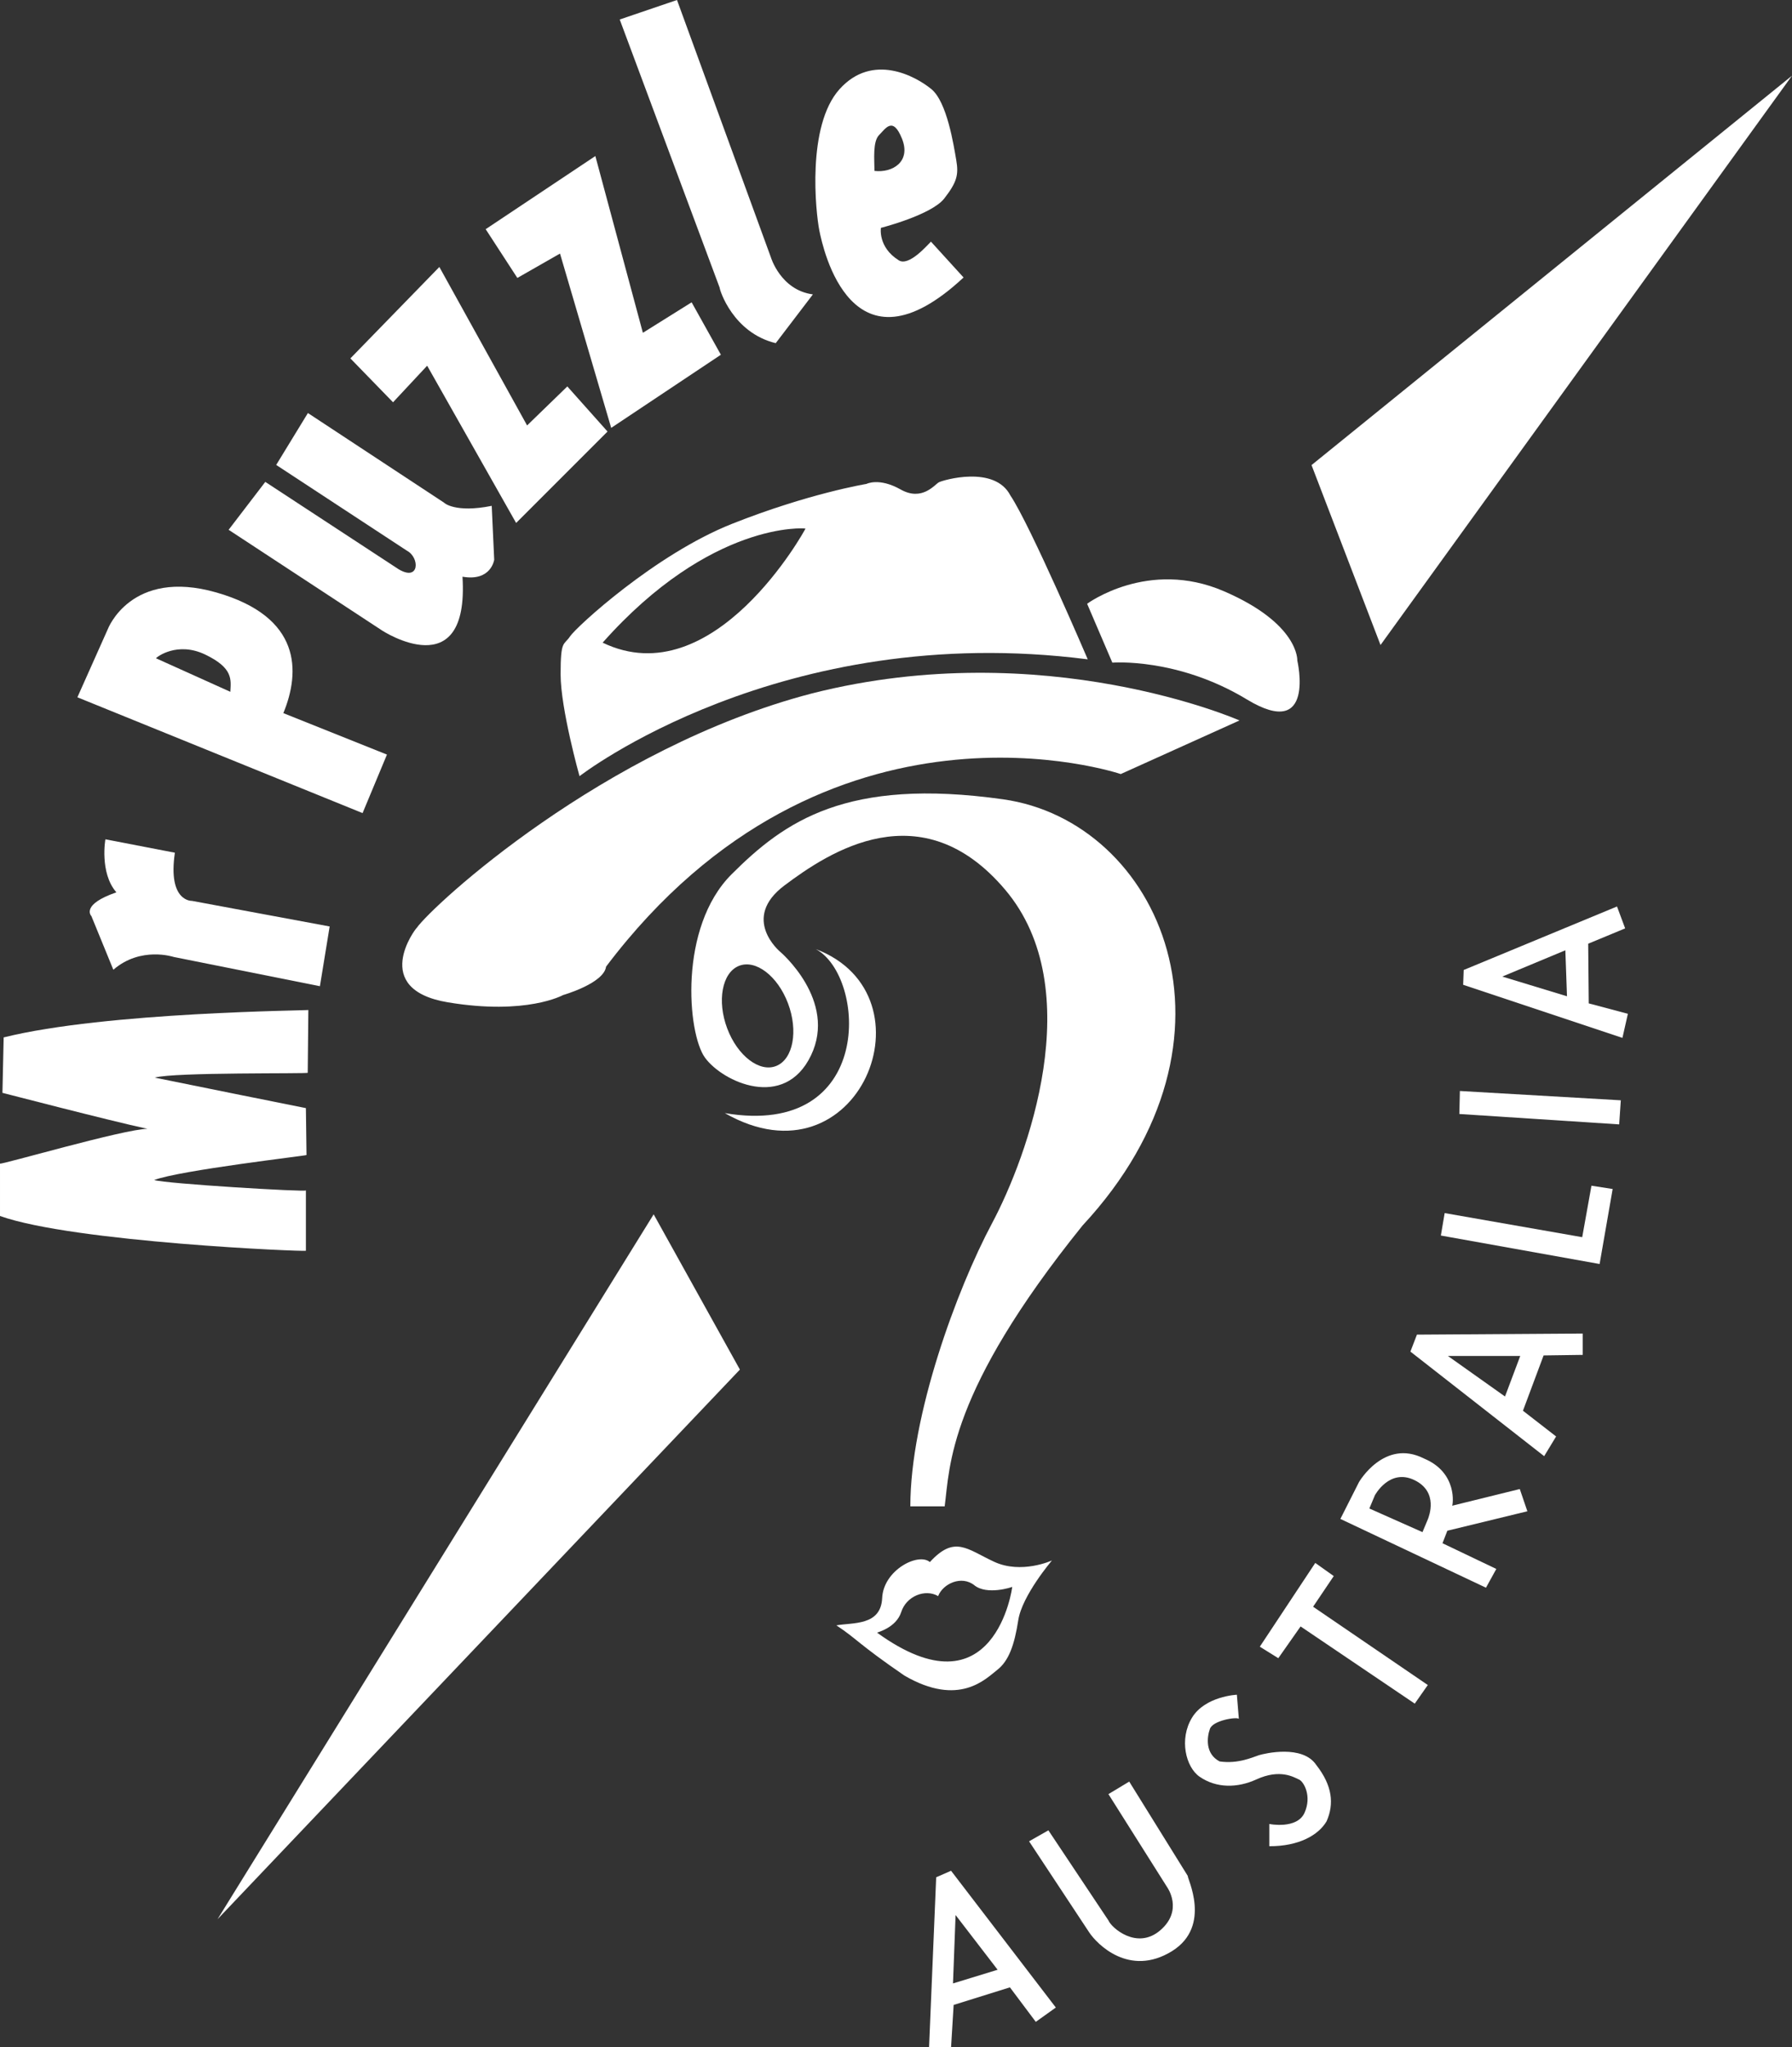 <?xml version="1.0" encoding="utf-8"?>
<!-- Generator: Adobe Illustrator 15.1.0, SVG Export Plug-In . SVG Version: 6.00 Build 0)  -->
<!DOCTYPE svg PUBLIC "-//W3C//DTD SVG 1.1//EN" "http://www.w3.org/Graphics/SVG/1.1/DTD/svg11.dtd">
<svg version="1.1" id="Layer_1" xmlns="http://www.w3.org/2000/svg" xmlns:xlink="http://www.w3.org/1999/xlink" x="0px" y="0px"
	 width="540.381px" height="617.195px" viewBox="0 0 540.381 617.195" enable-background="new 0 0 540.381 617.195"
	 xml:space="preserve">
<rect x="0" y="0" width="540.381" height="617.195" fill="#333333" stroke="none"/>
<polygon fill-rule="evenodd" clip-rule="evenodd" fill="#FFFFFF" points="197.112,366.086 65.601,578.585 223.118,412.895 "/>
<polygon fill-rule="evenodd" clip-rule="evenodd" fill="#FFFFFF" points="395.495,140.212 416.299,194.452 540.381,22.817 "/>
<path fill-rule="evenodd" clip-rule="evenodd" fill="#FFFFFF" d="M242.892,159.36c0-0.157-28.522-2.375-61.164,34.386
	C215.32,209.908,242.892,159.52,242.892,159.36 M328.012,198.774c-92.7-11.885-153.256,35.219-153.256,35.219
	s-5.705-20.282-5.705-30.74c0-10.458,0.951-8.557,2.853-11.409c1.901-2.852,25.669-24.719,48.804-33.909
	c23.134-9.19,40.564-12.042,40.564-12.042s3.795-2.008,10.311,1.67c6.518,3.678,10.288-1.521,11.556-2.176s16.796-5.233,21.55,3.992
	C310.696,158.305,328.012,198.774,328.012,198.774z"/>
<path fill-rule="evenodd" clip-rule="evenodd" fill="#FFFFFF" d="M335.429,199.767l-7.605-17.747c0,0,18.38-13.627,41.197-3.803
	s22.184,20.916,22.184,20.916s5.705,24.402-15.211,11.726S335.429,199.767,335.429,199.767"/>
<path fill-rule="evenodd" clip-rule="evenodd" fill="#FFFFFF" d="M182.761,291.415c66.569-88.103,155.203-58.056,155.203-58.056
	l35.811-16.162c0,0-58.78-25.891-128.838-8.173c-63.028,16.399-114.599,64.007-119.299,70.745c-0.221,0-14.282,18.455,9.446,22.41
	c23.728,3.955,34.714-2.197,34.714-2.197S182.101,296.467,182.761,291.415"/>
<path fill-rule="evenodd" clip-rule="evenodd" fill="#FFFFFF" d="M218.572,335.575c45.329,7.659,42.732-41.19,27.462-49.436
	C282.585,300.046,258.862,358.632,218.572,335.575"/>
<path fill-rule="evenodd" clip-rule="evenodd" fill="#FFFFFF" d="M284.87,454.123c1.579-11.989,0.945-34.261,41.57-84.66
	c52.597-56.591,23.303-121.836-23.968-128.495c-47.27-6.658-65.912,6.658-81.89,22.636c-15.979,15.979-13.315,47.936-7.989,55.26
	c5.326,7.323,23.968,15.979,31.957-0.666c7.989-16.644-9.321-31.292-9.321-31.292s-11.984-9.986,1.332-19.973
	c13.315-9.986,41.278-28.628,66.578,1.332c25.3,29.96,6.657,80.559-3.995,100.532s-24.634,57.995-24.634,85.326H284.87z
	 M222.774,291.208c5.055-2.083,11.726,2.991,14.85,11.278c3.129,8.303,1.555,16.78-3.497,18.852
	c-5.044,2.083-11.709-2.996-14.833-11.286C216.165,301.748,217.738,293.285,222.774,291.208z"/>
<path fill-rule="evenodd" clip-rule="evenodd" fill="#FFFFFF" d="M305.231,478.4c0.099-0.099-5.19,39.552-40.745,13.805
	c0-0.096,5.752-1.438,7.286-6.231c1.534-4.793,7.226-7.067,11.121-4.793c1.476-3.793,7.095-6.328,10.93-3.261
	C297.658,480.988,305.142,478.493,305.231,478.4 M252.215,490c4.996-0.892,13.422,0.192,13.806-8.245
	c0.383-8.437,10.929-13.805,14.381-10.833c7.478-8.149,11.12-3.931,19.365-0.096s17.449-0.384,17.449-0.384
	s-9.012,10.546-10.162,18.024c-1.151,7.478-2.877,12.271-6.328,14.955c-3.451,2.685-11.505,11.313-27.994,1.727
	C258.787,495.582,258.462,494.125,252.215,490z"/>
<path fill-rule="evenodd" clip-rule="evenodd" fill="#FFFFFF" d="M44.469,340.313c-11.944-2.573-44.285-11.025-43.733-10.841
	l0.368-16.722c31.055-7.718,92.428-8.085,91.877-8.269l-0.184,18.927c0.367,0.354-40.426-0.227-46.123,1.47
	c9.004,1.837,45.387,9.188,45.571,9.188l0.184,14.148c0,0.184-38.221,4.594-45.938,7.534c3.308,1.103,45.938,3.675,45.755,3.124
	v18.191c0.184,0.368-70.011-2.573-92.245-10.474v-15.803C-0.183,351.337,37.67,340.313,44.469,340.313"/>
<path fill-rule="evenodd" clip-rule="evenodd" fill="#FFFFFF" d="M35.097,269.016c-10.658,3.675-7.717,6.983-7.534,7.167
	l6.615,16.17c8.269-7.167,18.191-3.859,18.191-3.859l44.102,8.82l2.939-18.008l-41.528-7.718c0,0-7.35,0.368-5.145-14.517
	l-20.948-4.042C31.79,252.845,29.953,263.136,35.097,269.016"/>
<path fill-rule="evenodd" clip-rule="evenodd" fill="#FFFFFF" d="M69.459,208.561l-22.418-10.107
	c0.184-0.367,6.426-5.179,14.884-1.103C70.384,201.429,69.643,204.894,69.459,208.561 M85.446,214.992l31.238,12.495l-7.35,17.641
	l-85.997-34.914l9.188-20.58c0,0,6.982-18.376,32.708-11.025C90.958,185.959,90.591,202.497,85.446,214.992z"/>
<polygon fill-rule="evenodd" clip-rule="evenodd" fill="#FFFFFF" points="118.522,121.277 105.659,108.047 132.487,80.484 
	158.948,128.26 171.075,116.5 183.203,130.098 155.64,157.661 128.812,110.252 "/>
<polygon fill-rule="evenodd" clip-rule="evenodd" fill="#FFFFFF" points="146.453,69.091 179.528,47.041 193.861,100.33 
	208.561,91.142 217.381,106.945 184.306,128.996 168.87,76.442 156.007,83.792 "/>
<path fill-rule="evenodd" clip-rule="evenodd" fill="#FFFFFF" d="M245.128,88.753l-11.209,14.701
	c-12.863-3.124-16.905-15.986-16.905-16.722L186.878,5.88L204.151,0l28.298,77.544C232.449,77.544,235.389,87.467,245.128,88.753"/>
<path fill-rule="evenodd" clip-rule="evenodd" fill="#FFFFFF" d="M263.698,51.526c-0.021-3.425-0.554-8.863,1.385-10.802
	c1.938-1.939,4.154-5.816,6.924,1.108C274.776,48.756,269.125,52.17,263.698,51.526 M280.731,72.852l9.832,10.801
	c-33.715,31.43-42.375-8.591-43.483-14.125c-1.108-5.534-3.878-31.574,6.093-42.652s22.988-3.877,27.697,0
	c4.708,3.877,6.713,16.89,7.478,21.326s0.277,6.647-3.601,11.632c-3.877,4.985-19.11,8.863-19.11,8.863s-0.932,5.769,5.294,9.723
	C274.022,80.588,279.837,73.662,280.731,72.852z"/>
<path fill-rule="evenodd" clip-rule="evenodd" fill="#FFFFFF" d="M139.464,173.86c2.091,33.396-24.205,16.245-24.205,16.245
	L68.943,159.72L80,145.278l40.191,26.324c6.376,3.806,6.399-3.526,2.538-5.566l-39.443-25.872l9.563-15.646l41.052,27.02
	c-0.04,0.026,3.307,3.19,14.38,0.958l0.746,16.248C149.027,168.745,148.13,175.365,139.464,173.86"/>
<path fill-rule="evenodd" clip-rule="evenodd" fill="#FFFFFF" d="M288.158,577.336l-0.78,20.615l13.457-4.123L288.158,577.336z
	 M282.308,565.946l-2.144,51.249h6.631l0.78-12.762l16.967-5.302l7.8,10.404l6.046-4.319l-31.593-41.232L282.308,565.946z"/>
<polygon fill-rule="evenodd" clip-rule="evenodd" fill="#FFFFFF" points="440.232,328.904 440.067,335.838 488.267,338.973 
	488.759,331.71 "/>
<path fill-rule="evenodd" clip-rule="evenodd" fill="#FFFFFF" d="M472.035,286.486l0.492,13.864l-19.51-5.941L472.035,286.486z
	 M487.611,273.282l-46.233,19.145l-0.163,4.458l48.034,16.01l1.641-7.265l-11.803-3.134l-0.165-17.992l11.147-4.621L487.611,273.282
	z"/>
<polygon fill-rule="evenodd" clip-rule="evenodd" fill="#FFFFFF" points="479.904,357.46 477.119,372.975 435.641,365.713 
	434.493,372.48 482.365,381.063 486.299,358.451 "/>
<path fill-rule="evenodd" clip-rule="evenodd" fill="#FFFFFF" d="M458.43,408.792h-21.806l17.214,12.213L458.43,408.792z
	 M477.281,408.461v-6.438l-50.002,0.33l-1.968,5.116l40.332,31.526l3.605-5.941l-10-7.758l6.229-16.671L477.281,408.461z"/>
<polygon fill-rule="evenodd" clip-rule="evenodd" fill="#FFFFFF" points="402.195,475.142 396.621,471.182 379.899,496.434 
	385.474,499.901 392.195,490.328 426.624,513.6 430.558,507.989 395.966,484.386 "/>
<path fill-rule="evenodd" clip-rule="evenodd" fill="#FFFFFF" d="M430.618,457.915l-1.664,3.979l-16.021-7.121l1.664-3.981
	c0,0,4.368-8.173,11.859-4.609S430.826,457.287,430.618,457.915 M437.902,453.933l20.392-5.027l2.287,6.703l-24.136,5.866
	l-1.457,3.771l16.229,7.752l-3.121,5.654l-43.904-20.738l5.616-11.104c0,0,7.614-13.159,19.561-7.122
	C439.727,443.987,438.089,453.888,437.902,453.933z"/>
<path fill-rule="evenodd" clip-rule="evenodd" fill="#FFFFFF" d="M328.451,582.561l-18.133-27.456l5.824-3.311L334.278,579
	c0.833,2.096,8.529,9.01,15.605,2.933c7.076-6.078,2.08-12.988,2.08-12.988l-17.718-28.071l6.274-3.771l17.686,28.49
	c-0.455,0.226,7.451,15.004-4.785,22.625C340.521,596.177,330.733,586.021,328.451,582.561"/>
<path fill-rule="evenodd" clip-rule="evenodd" fill="#FFFFFF" d="M379.642,529.142c1.763-0.538,13.124-3.228,17.268,2.932
	c4.908,6.253,5.419,11.776,3.137,16.973c-2.458,4.218-8.421,7.576-17.286,7.539v-6.703c0,0,8.325,1.675,10.612-3.353
	c2.288-5.028-0.207-9.428-1.664-10.056c-1.457-0.629-5.622-3.354-12.902,0c-5.63,2.562-11.963,2.687-17.063-0.84
	c-4.164-2.879-6.242-11.313-2.287-17.805c3.955-6.493,13.525-6.914,13.525-6.914l0.595,7.271c-0.645-0.663-7.798,0.469-8.711,2.993
	c-0.914,2.524-1.508,7.539,2.913,9.846C373.492,531.842,377.878,529.68,379.642,529.142"/>
</svg>

